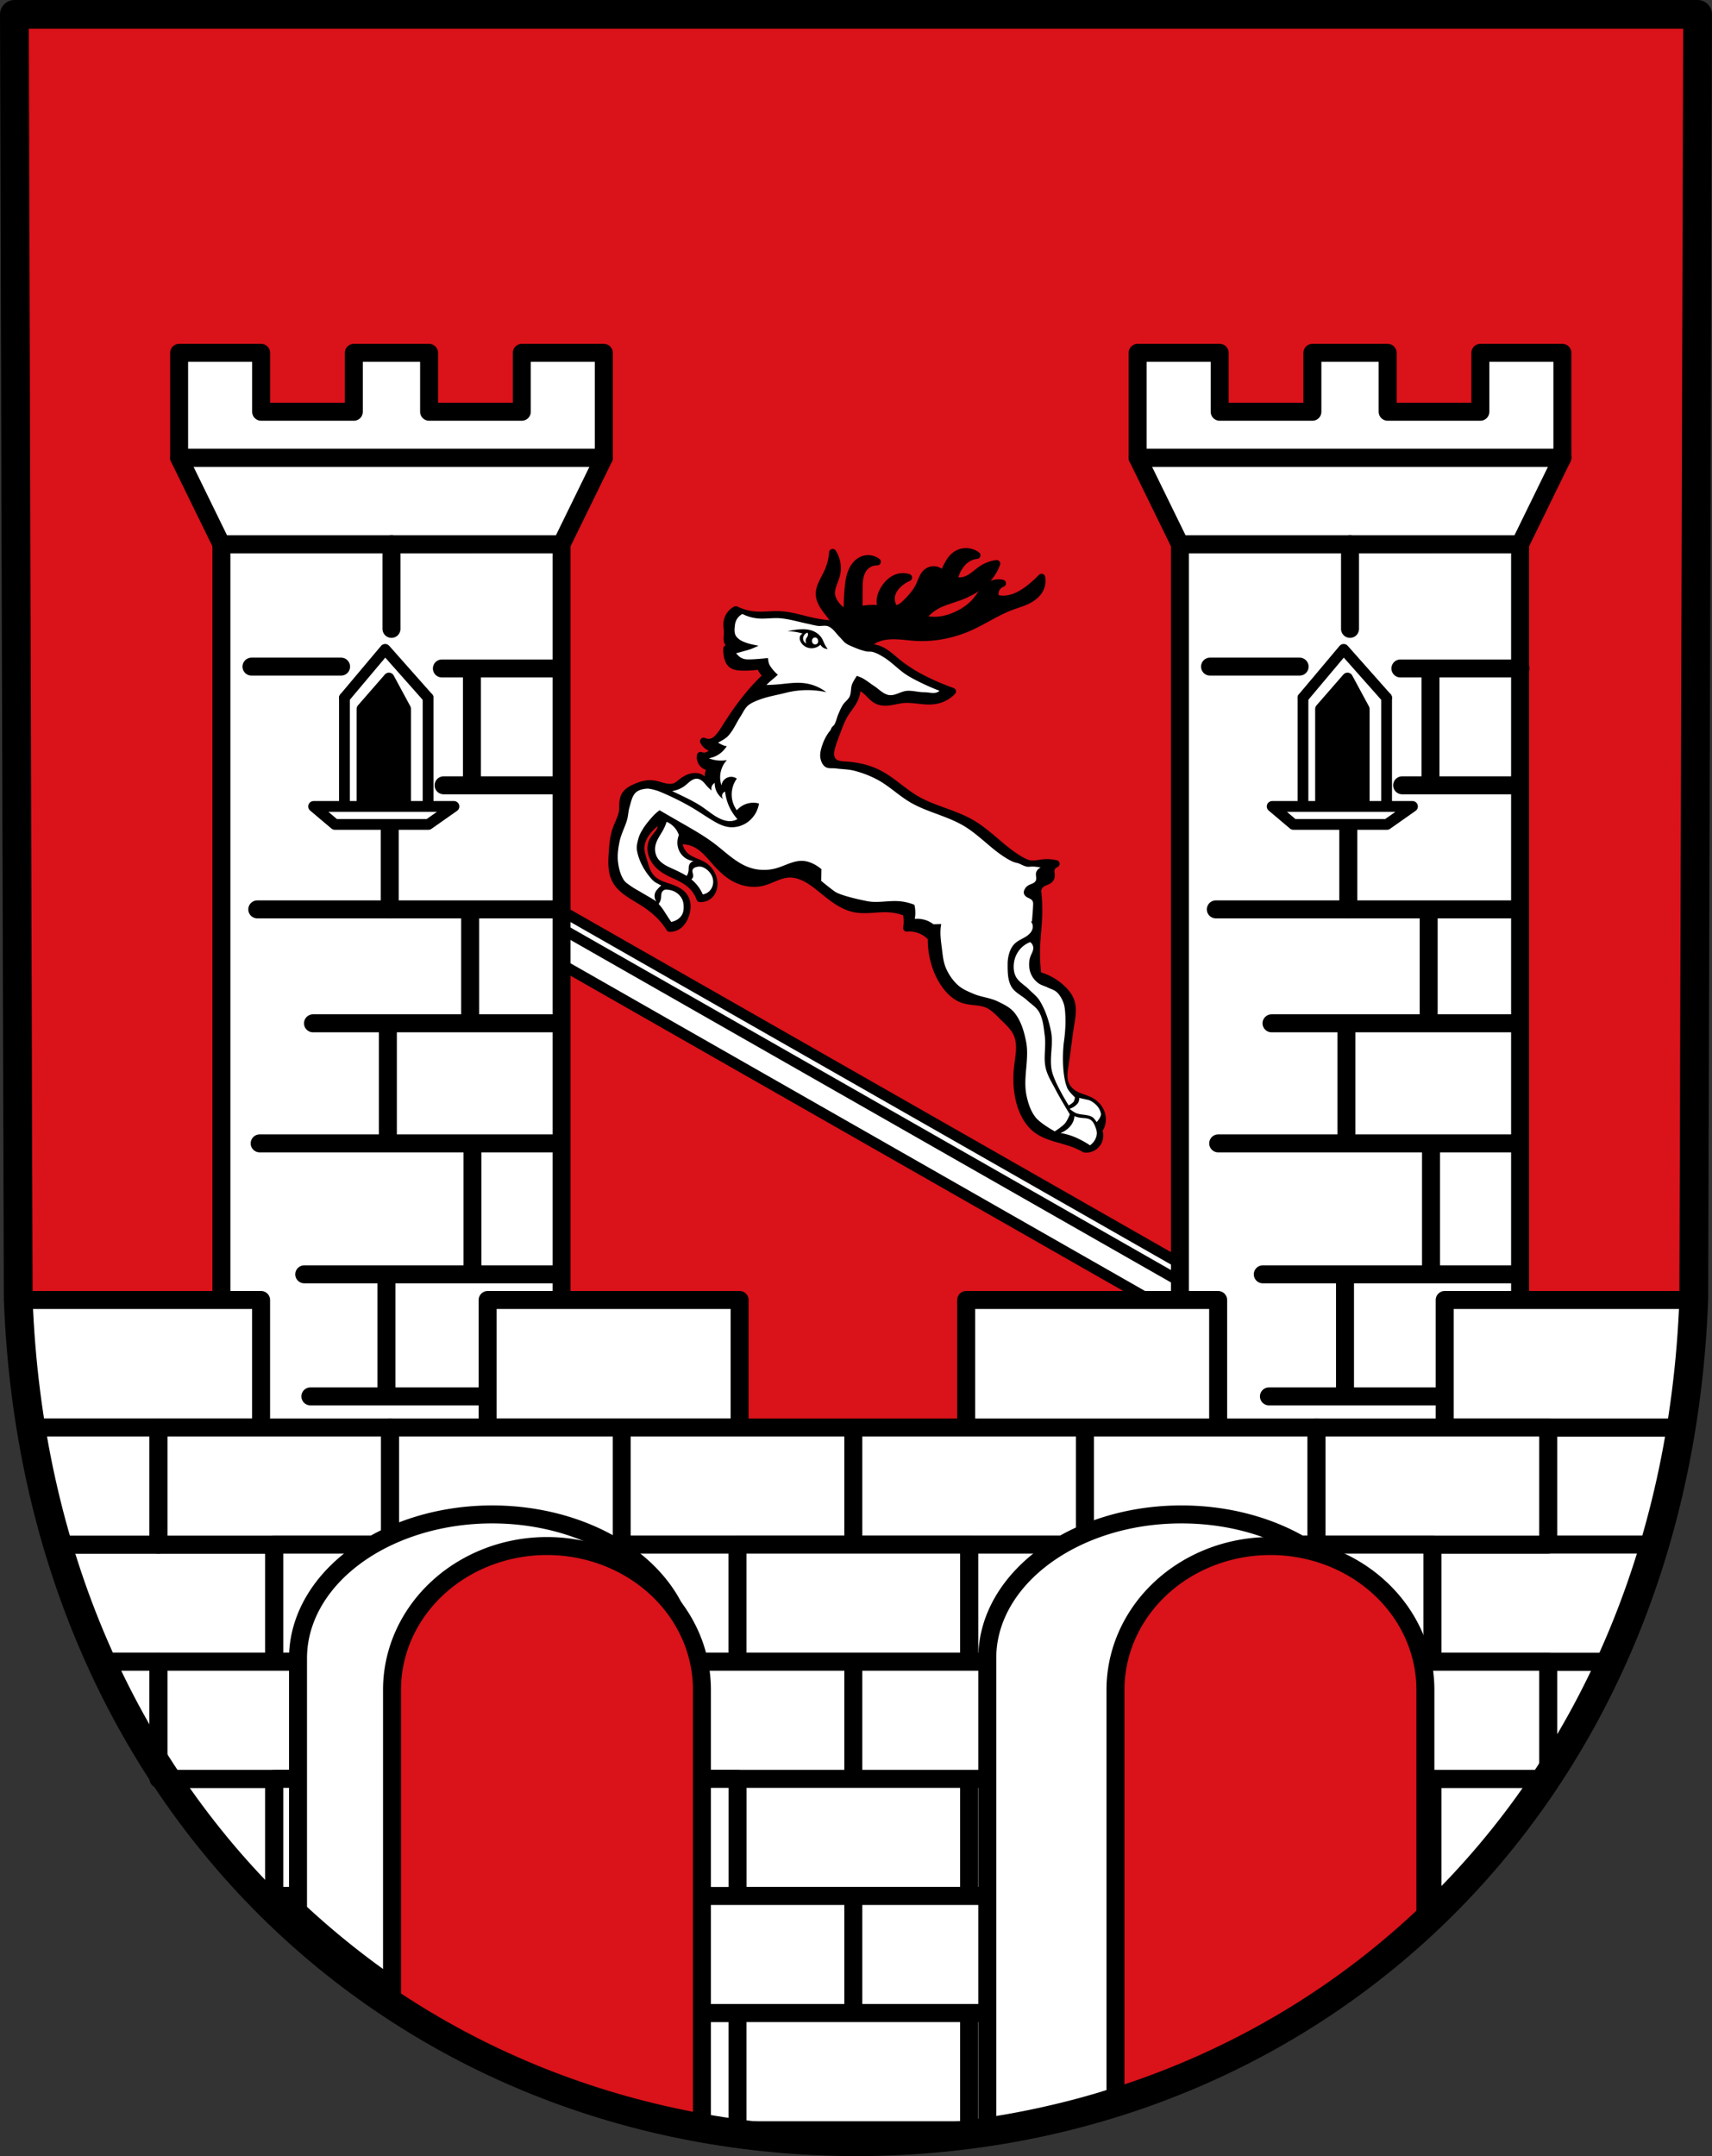 <svg xmlns="http://www.w3.org/2000/svg" xmlns:xlink="http://www.w3.org/1999/xlink" width="476.187" height="599.651"><rect width="100%" height="100%" fill="#333333" stroke="none"/><path d="m472.187 4-1.07 357.31c-5.212 141.888-108.167 234.261-233.024 234.34C113.35 595.477 10.355 503.064 5.07 361.31L4 4h234.088Z" style="fill:#da121a;fill-opacity:1;fill-rule:evenodd;stroke:none;stroke-width:8;stroke-linecap:round;stroke-linejoin:round;stroke-miterlimit:4;stroke-dasharray:none;stroke-opacity:1"/><path d="m115.054 229.826 227.516 129.76-6.208 11.379-227.516-129.761Z" style="fill:#fff;stroke:#000;stroke-width:3;stroke-linecap:round;stroke-linejoin:round;stroke-opacity:1;stroke-miterlimit:4;stroke-dasharray:none"/><path d="m116.473 235.614 227.516 129.763" style="fill:#fff;stroke:#000;stroke-width:3;stroke-linecap:round;stroke-miterlimit:4;stroke-dasharray:none;stroke-linejoin:round"/><path d="M61.582 151.36h94.612v249.247H61.582Z" style="fill:#fff;stroke:#000;stroke-width:5;stroke-linecap:round"/><path d="m61.582 151.36-11.764-24.055h118.14l-11.764 24.054z" style="fill:#fff;stroke:#000;stroke-width:5;stroke-linejoin:round"/><path d="M49.822 98.134v29.17H167.95v-29.17h-22.813v16.383H119.35V98.134H98.417v16.383H72.631V98.134H49.817Z" style="fill:#fff;stroke:#000;stroke-width:5;stroke-linecap:round;stroke-linejoin:round"/><path d="m108.182 188.57-7.494 8.596v27.116h12.137v-27.116z" style="stroke:#000;stroke-width:3;stroke-linecap:round;stroke-linejoin:round;stroke-miterlimit:4;stroke-dasharray:none"/><path d="M95.804 224.283v-30.218M119.068 224.283v-30.218" style="fill:#fff;stroke:#000;stroke-width:3;stroke-linecap:round;stroke-miterlimit:4;stroke-dasharray:none"/><path d="m95.804 194.065 11.325-13.464 11.939 13.464" style="fill:none;stroke:#000;stroke-width:3;stroke-linecap:round;stroke-linejoin:round;stroke-miterlimit:4;stroke-dasharray:none"/><path d="M108.885 151.36v23.542M131.27 185.91v32.256M94.87 185.398H69.952M154.956 185.91h-32.048M154.669 218.407H123.39M108.407 252.913v-23.635" style="fill:#fff;stroke:#000;stroke-width:5;stroke-linecap:round"/><path d="M88.766 224.283h36.608l-6.21 4.993-26.016.002z" style="fill:#fff;stroke:#000;stroke-width:1px;stroke-linecap:butt;stroke-linejoin:miter;stroke-opacity:1"/><path d="M130.77 284.598v-30.412M71.56 252.913h83.619M87.057 284.598h67.257M107.884 317.992v-32.59M72.222 317.992h83.546M131.411 354.408v-35.736M84.624 354.408h70.938M107.49 388.355v-32.83M86.333 388.355h60.215M328.195 151.36h94.612v249.247h-94.612z" style="fill:#fff;stroke:#000;stroke-width:5;stroke-linecap:round"/><path d="m328.195 151.36-11.764-24.055h118.14l-11.764 24.054z" style="fill:#fff;stroke:#000;stroke-width:5;stroke-linejoin:round"/><path d="M316.436 98.134v29.17h118.135v-29.17h-22.814v16.383h-25.786V98.134h-20.933v16.383H339.25V98.134h-22.813z" style="fill:#fff;stroke:#000;stroke-width:5;stroke-linecap:round;stroke-linejoin:round"/><path d="m374.8 188.57-7.494 8.596v27.116h12.138v-27.116z" style="stroke:#000;stroke-width:3;stroke-linecap:round;stroke-linejoin:round;stroke-miterlimit:4;stroke-dasharray:none"/><path d="M362.417 224.283v-30.218M385.68 224.283v-30.218" style="fill:#fff;stroke:#000;stroke-width:3;stroke-linecap:round;stroke-miterlimit:4;stroke-dasharray:none"/><path d="m362.417 194.065 11.325-13.464 11.938 13.464" style="fill:none;stroke:#000;stroke-width:3;stroke-linecap:round;stroke-linejoin:round;stroke-miterlimit:4;stroke-dasharray:none"/><path d="M375.503 151.36v23.542M397.883 185.91v32.256M361.482 185.398h-24.918M422.92 185.91h-33.401M421.281 218.407h-31.278M375.02 252.913v-23.635" style="fill:#fff;stroke:#000;stroke-width:5;stroke-linecap:round"/><path d="M355.083 224.283h36.287l-5.593 4.993-26.017.002z" style="fill:#fff;stroke:#000;stroke-width:1px;stroke-linecap:butt;stroke-linejoin:miter;stroke-opacity:1"/><path d="M397.382 284.598v-30.412M338.174 252.913H421.4M353.67 284.598h67.257M374.502 317.992v-32.59M338.838 317.992h82.956M398.03 354.408v-35.736M351.238 354.408h70.938M374.108 388.355v-32.83M352.95 388.355h60.215" style="fill:#fff;stroke:#000;stroke-width:5;stroke-linecap:round"/><path d="M135.633 361.55h70.088v35.466h-70.088zM5.082 361.549a288.694 288.694 0 0 0 3.531 35.467H72.62v-35.467H5.082zm425.535 35.465.002.002v32.566h29.613c3.081-10.456 5.542-21.326 7.366-32.568h-36.98zm-414.613 32.57a247.66 247.66 0 0 0 12.148 32.566h48.143v-32.566H16.004zm414.615 32.57V493.9a234.362 234.362 0 0 0 17.494-31.746H430.62zM46.244 494.738c7.833 11.778 16.628 22.662 26.277 32.567h3.77v-32.567H46.244z" style="fill:#fff;stroke:#000;stroke-width:5;stroke-linecap:round;stroke-linejoin:round"/><path d="M401.834 361.549v35.467h65.764a289.089 289.089 0 0 0 3.507-35.467h-69.271zM8.614 397.018c1.83 11.24 4.3 22.11 7.39 32.566H44.09v-32.566H8.613zm389.798 32.56v32.57h49.705a247.611 247.611 0 0 0 12.117-32.57h-61.822zM28.154 462.154a234.962 234.962 0 0 0 15.934 29.282v-29.282H28.154zm370.256 32.58.002.002v32.567h5.406c9.64-9.906 18.424-20.788 26.245-32.569H398.41zM268.734 361.55h70.088v35.466h-70.088zM172.928 397.016h64.42v32.572h-64.42zM237.348 397.016h64.426v32.572h-64.426zM301.774 397.016h64.42v32.572h-64.42z" style="fill:#fff;stroke:#000;stroke-width:5;stroke-linecap:round;stroke-linejoin:round"/><path d="M366.194 397.016h64.425v32.572h-64.425zM44.083 397.016h64.425v32.572H44.083Z" style="fill:#fff;stroke:#000;stroke-width:5;stroke-linecap:round;stroke-linejoin:round"/><path d="M108.503 397.016h64.425v32.572h-64.425zM76.29 429.588h64.425v32.571H76.29ZM333.987 429.588h64.425v32.571h-64.425z" style="fill:#fff;stroke:#000;stroke-width:5;stroke-linecap:round;stroke-linejoin:round"/><path id="a" d="M205.135 429.588h64.42v32.571h-64.42z" style="fill:#fff;stroke:#000;stroke-width:5;stroke-linecap:round;stroke-linejoin:round"/><path d="M269.56 429.588h64.427v32.571H269.56zM140.715 429.588h64.426v32.571h-64.426z" style="fill:#fff;stroke:#000;stroke-width:5;stroke-linecap:round;stroke-linejoin:round"/><use xlink:href="#a" width="100%" height="100%" style="stroke-width:1.757"/><path d="M44.083 462.16h64.425v32.57H44.083Z" style="fill:#fff;stroke:#000;stroke-width:5;stroke-linecap:round;stroke-linejoin:round"/><path d="M108.503 462.16h64.425v32.57h-64.425zM366.194 462.16h64.425v32.57h-64.425zM301.774 462.16h64.42v32.57h-64.42zM172.928 462.16h64.42v32.57h-64.42zM237.348 462.16h64.426v32.57h-64.426zM269.56 494.73h64.427v32.572H269.56zM333.987 494.73h64.425v32.572h-64.425zM205.135 494.73h64.42v32.572h-64.42zM76.29 494.73h64.425v32.572H76.29Z" style="fill:#fff;stroke:#000;stroke-width:5;stroke-linecap:round;stroke-linejoin:round"/><path d="M140.715 494.73h64.426v32.572h-64.426zM72.527 527.31a222.426 222.426 0 0 0 35.973 29.872V527.31H72.527zM108.502 527.303v29.879c1.368.911 2.745 1.81 4.133 2.691h60.293v-32.57h-64.426zM366.205 527.307V558.29a222.039 222.039 0 0 0 37.61-30.984h-37.61zM301.774 527.302h64.42v32.572h-64.42zM172.928 527.302h64.42v32.572h-64.42zM237.348 527.302h64.426v32.572h-64.426zM112.639 559.875a224.58 224.58 0 0 0 28.068 15.143v-15.143h-28.068z" style="fill:#fff;stroke:#000;stroke-width:5;stroke-linecap:round;stroke-linejoin:round"/><path d="m140.705 559.873-.004.004h.004v-.004zm0 .004v15.14c18.214 8.216 37.673 14.098 58.006 17.426h6.42v-32.566h-64.426zM333.98 559.873v15.898a224.357 224.357 0 0 0 29.76-15.896h-29.758l-.002-.002zM205.135 559.874h64.42v32.572h-64.42zM269.564 559.871l.002.002v32.566h8.153c16.378-2.683 32.184-7.027 47.23-12.908l2.56-1.017c2.174-.88 4.33-1.798 6.47-2.743v-15.9h-64.415z" style="fill:#fff;stroke:#000;stroke-width:5;stroke-linecap:round;stroke-linejoin:round"/><path d="M87.232 224.283h39.03M87.232 224.283l5.915 4.993M126.261 224.283l-7.097 4.993M93.148 229.278h26.015M353.844 224.283h39.03M392.874 224.283l-7.097 4.993M359.76 229.278h26.016M353.844 224.283l5.916 4.993" style="fill:#fff;stroke:#000;stroke-width:3;stroke-linecap:round;stroke-miterlimit:4;stroke-dasharray:none"/><path d="M136.901 421.182a54.007 39.993 0 0 0-54.009 39.994v70.238c29.825 27.788 66.871 47.394 108.016 57.158V461.176a54.007 39.993 0 0 0-54.007-39.994zM328.613 421.182c-29.828-.001-54.009 17.905-54.008 39.994v131.242c40.836-7.048 77.96-25.427 108.017-53.15v-78.092c0-22.088-24.18-39.994-54.009-39.994z" style="opacity:1;fill:#fff;fill-opacity:1;fill-rule:evenodd;stroke:#000;stroke-width:5;stroke-linecap:round;stroke-linejoin:round;stroke-miterlimit:4;stroke-dasharray:none;stroke-opacity:1;paint-order:fill markers stroke"/><path d="M152.139 429.973a43.099 39.993 0 0 0-43.1 39.994v87.572c25.659 16.996 54.857 28.692 86.2 34.299V469.967a43.099 39.993 0 0 0-43.1-39.994zm201.228 0a43.099 39.993 0 0 0-43.1 39.994v114.742c32.389-10.188 61.714-27.26 86.2-50.2v-64.542a43.099 39.993 0 0 0-43.1-39.994z" style="opacity:1;fill:#da121a;fill-opacity:1;fill-rule:evenodd;stroke:#000;stroke-width:5;stroke-linecap:round;stroke-linejoin:round;stroke-miterlimit:4;stroke-dasharray:none;stroke-opacity:1;paint-order:fill markers stroke"/><path d="m472.187 4-1.07 357.31c-5.212 141.888-108.167 234.261-233.024 234.34C113.35 595.477 10.355 503.064 5.07 361.31L4 4h234.088Z" style="fill:none;fill-rule:evenodd;stroke:#000;stroke-width:8;stroke-linecap:round;stroke-linejoin:round;stroke-miterlimit:4;stroke-dasharray:none;stroke-opacity:1"/><path d="M-358.613 192.826a40.937 40.937 0 0 1-3.916 3.571c-2.542 2.033-5.473 3.81-8.718 4.052a10.167 10.167 0 0 1-3.302-.298 3.9 3.9 0 0 1-.134-2.861c.38-1.097 1.283-2 2.38-2.38a6.16 6.16 0 0 0-4.431.7c-1.032.61-1.862 1.51-2.592 2.461-.73.95-1.378 1.965-2.142 2.89-1.55 1.877-3.552 3.35-5.704 4.49-2.477 1.314-5.202 2.214-8 2.379a16.134 16.134 0 0 1-5.19-.54 14.284 14.284 0 0 1 4.216-4.11c2.76-1.745 6.014-2.485 9.07-3.631 4.347-1.63 8.477-4.234 11.046-8.1a16.272 16.272 0 0 0 1.724-3.405c-1.721.215-3.394.81-4.865 1.73-1.059.663-2.006 1.487-3.002 2.241-.995.755-2.062 1.451-3.26 1.806a6.454 6.454 0 0 1-3.793-.046 12.982 12.982 0 0 1 1.73-4.433c.706-1.134 1.6-2.167 2.703-2.92a7.723 7.723 0 0 1 3.568-1.297 6.322 6.322 0 0 0-3.72-1.26 6.322 6.322 0 0 0-3.74 1.199c-1.049.763-1.837 1.833-2.476 2.962-.64 1.128-1.146 2.326-1.741 3.478a30.44 30.44 0 0 1-2.27 3.676 38.874 38.874 0 0 1-4.217 4.974 17.27 17.27 0 0 1 1.622-5.19c.441-.889.963-1.744 1.621-2.487a8.421 8.421 0 0 1 1.947-1.622 3.778 3.778 0 0 0-2.17-.66 3.78 3.78 0 0 0-2.152.71c-.73.528-1.248 1.303-1.645 2.113-.396.81-.686 1.667-1.061 2.486-1.055 2.307-2.75 4.26-4.541 6.055-.77.77-1.586 1.536-2.595 1.946a4.415 4.415 0 0 1-1.622.325 5.898 5.898 0 0 1-.911-5.272c.398-1.251 1.213-2.336 2.162-3.244a12.4 12.4 0 0 1 3.615-2.404 6.296 6.296 0 0 0-3.46-.109c-1.057.27-2.033.814-2.866 1.517-.833.703-1.528 1.56-2.108 2.484-.86 1.37-1.486 2.946-1.437 4.564a5.89 5.89 0 0 0 .68 2.572 22.095 22.095 0 0 0-8.108.324c-.019-2.415-.019-4.83 0-7.244.01-1.36.028-2.73.288-4.065.261-1.335.782-2.648 1.69-3.661a5.794 5.794 0 0 1 4.4-1.896 5.271 5.271 0 0 0-2.413-1.015 5.27 5.27 0 0 0-2.604.278c-.883.332-1.667.9-2.305 1.595-.638.695-1.134 1.513-1.514 2.376-.88 2-1.146 4.21-1.326 6.388a95.65 95.65 0 0 0-.325 8.541 11.082 11.082 0 0 1-3.91-3.156c-.85-1.091-1.504-2.383-1.604-3.763-.082-1.142.215-2.277.597-3.356.382-1.079.851-2.13 1.133-3.24.675-2.658.193-5.59-1.297-7.892a19.84 19.84 0 0 1-1.57 6.452c-.434 1.009-.952 1.979-1.458 2.954-.843 1.628-1.673 3.358-1.621 5.19.038 1.361.567 2.67 1.272 3.835.704 1.165 1.583 2.214 2.404 3.3a39.602 39.602 0 0 1 2.27 3.352 49.15 49.15 0 0 1-8.433-1.08c-3.645-.794-7.228-2.006-10.952-2.221-3.086-.18-6.188.334-9.266.058a18.207 18.207 0 0 1-6.487-1.838c-1.63.836-2.8 2.508-3.028 4.325-.17 1.361.158 2.737.108 4.108-.03.832-.197 1.678 0 2.487a2.853 2.853 0 0 0 1.299 1.753c.642.382 1.44.493 2.161.301a2.09 2.09 0 0 1-.838.85c-.433.237-.941.313-1.432.27a3.196 3.196 0 0 1-1.406-.471c-.024.87.049 1.741.216 2.595.103.524.243 1.043.466 1.529.223.485.532.936.94 1.282.466.395 1.046.638 1.64.776.596.139 1.21.176 1.82.197a33.479 33.479 0 0 0 6.595-.433 5.653 5.653 0 0 0 2.379 3.352 75.137 75.137 0 0 0-4.541 4.65c-3.597 4.015-6.753 8.41-9.623 12.973-.923 1.468-1.827 2.966-3.027 4.217-.447.465-.939.897-1.514 1.19a3.887 3.887 0 0 1-3.46 0c.344.694.871 1.297 1.514 1.73.79.53 1.752.8 2.703.756-.282.33-.57.654-.865.973-.453.49-.93.973-1.514 1.297-.88.49-1.976.57-2.919.217a3.365 3.365 0 0 0 .377 2.294 3.365 3.365 0 0 0 1.786 1.49 3.353 3.353 0 0 0 1.838.108 5.294 5.294 0 0 0-1.298 3.784 5.277 5.277 0 0 0 1.298 3.135 4.625 4.625 0 0 1-1.838-.973c-.704-.61-1.222-1.432-2.009-1.93-.706-.447-1.575-.588-2.409-.528-1.669.12-3.195.995-4.503 2.037-.587.467-1.151.978-1.827 1.302-.637.307-1.35.435-2.058.44-.707.003-1.41-.113-2.098-.275-1.377-.326-2.717-.839-4.125-.972-2.082-.197-4.156.453-6.06 1.318-.71.323-1.411.68-2.04 1.142-.628.464-1.185 1.04-1.548 1.731-.44.84-.575 1.805-.623 2.752-.049.947-.018 1.9-.16 2.838-.301 2.011-1.366 3.814-2.07 5.722-1.033 2.794-1.29 5.807-1.48 8.78-.106 1.64-.194 3.288-.043 4.924.152 1.636.554 3.27 1.372 4.695.925 1.612 2.34 2.887 3.845 3.977 1.957 1.415 4.094 2.56 6.114 3.884 2.573 1.688 4.967 3.682 6.91 6.069.669.823 1.283 1.69 1.837 2.595a4.65 4.65 0 0 0 1.946-.324c.883-.353 1.644-.975 2.235-1.72.59-.745 1.017-1.61 1.333-2.506.375-1.061.601-2.184.561-3.309-.04-1.124-.356-2.251-.993-3.178-.52-.755-1.235-1.36-2.017-1.838-1.323-.812-2.825-1.274-4.296-1.772-1.47-.498-2.954-1.053-4.175-2.013-1.081-.85-1.915-1.992-2.486-3.243-.521-1.142-.828-2.366-1.19-3.568-.427-1.42-.939-2.842-.973-4.325-.048-2.114.893-4.147 2.163-5.838a16.303 16.303 0 0 1 1.838-2.054c.766-.725 1.6-1.377 2.486-1.947a2.98 2.98 0 0 1 .65 1.947 3.672 3.672 0 0 1-.37 1.43 7.06 7.06 0 0 1-.791 1.257c-.601.79-1.296 1.517-1.76 2.394-.832 1.576-.821 3.513-.215 5.19.762 2.11 2.395 3.826 4.284 5.038 1.644 1.056 3.482 1.765 5.23 2.638 1.61.804 3.163 1.762 4.433 3.036a11.498 11.498 0 0 1 2.703 4.316 4.437 4.437 0 0 0 3.568-1.405c.971-1.062 1.364-2.563 1.297-4-.106-2.304-1.356-4.515-3.243-5.839-1.825-1.28-4.13-1.737-5.947-3.027a7.359 7.359 0 0 1-3.135-5.838c1.985-.241 4.038.1 5.838.972 3.006 1.456 5.117 4.221 7.352 6.704 1.84 2.043 3.862 3.972 6.271 5.297 2.908 1.601 6.386 2.252 9.623 1.514 1.572-.358 3.053-1.027 4.546-1.636 1.494-.608 3.035-1.166 4.644-1.283 1.774-.13 3.56.288 5.19 1 1.63.713 3.12 1.713 4.54 2.784 2.134 1.61 4.134 3.392 6.315 4.937 2.18 1.544 4.58 2.86 7.2 3.388 3.86.777 7.853-.21 11.785 0a19.38 19.38 0 0 1 6.27 1.406 13.09 13.09 0 0 1 .144 5.344 10.34 10.34 0 0 1 4.193.494 10.36 10.36 0 0 1 4.421 2.92 29.32 29.32 0 0 0 1.298 9.297c.905 2.929 2.284 5.73 4.216 8.11 1.445 1.779 3.245 3.344 5.406 4.108 1.391.491 2.876.634 4.342.796 1.466.163 2.951.355 4.308.934 2.136.912 3.754 2.691 5.406 4.324 1.87 1.85 3.92 3.646 4.973 6.055.768 1.757.942 3.722.855 5.637-.087 1.916-.424 3.81-.639 5.716-.547 4.864-.272 9.888 1.406 14.487 1.027 2.816 2.62 5.496 4.973 7.352 1.739 1.372 3.82 2.242 5.928 2.92 2.109.677 4.272 1.178 6.364 1.906a30.966 30.966 0 0 1 4.806 2.147c1.013.1 2.056-.14 2.924-.672a4.752 4.752 0 0 0 1.926-2.3 4.768 4.768 0 0 0-.046-3.552 6.365 6.365 0 0 0 1.125-2.468c.336-1.56.06-3.232-.708-4.63-.783-1.428-2.054-2.56-3.506-3.297-1.558-.793-3.31-1.149-4.865-1.947-1.697-.87-3.149-2.31-3.784-4.108-.365-1.03-.454-2.142-.405-3.234.05-1.092.235-2.173.405-3.253.73-4.637 1.195-9.314 1.946-13.947.227-1.405.481-2.81.551-4.23.07-1.422-.05-2.872-.551-4.204-.543-1.442-1.51-2.69-2.595-3.784a19.36 19.36 0 0 0-8.866-5.081 61.162 61.162 0 0 1-.432-10.38c.155-3.571.623-7.125.733-10.698a53.424 53.424 0 0 0-.409-8.439 3.736 3.736 0 0 1 1.838-2.703c.5-.282 1.06-.442 1.578-.69.26-.125.51-.272.726-.46.217-.19.4-.421.507-.688.15-.37.146-.785.105-1.183-.04-.399-.117-.795-.105-1.195.017-.548.204-1.09.53-1.531.326-.441.789-.78 1.308-.956a13.079 13.079 0 0 0-4.433-.324c-1.625.16-3.26.624-4.865.324-.879-.164-1.699-.551-2.487-.973-6.505-3.484-11.353-9.48-17.731-13.19-6.12-3.561-13.355-4.85-19.461-8.434-4.705-2.76-8.606-6.81-13.515-9.19-3.427-1.661-7.229-2.443-11.028-2.703-.795-.054-1.597-.087-2.371-.272-.775-.185-1.533-.537-2.062-1.133-.54-.608-.8-1.428-.846-2.24-.047-.811.105-1.621.305-2.41.413-1.624 1.034-3.187 1.622-4.757.928-2.476 1.79-5.004 3.197-7.243 1.031-1.643 2.346-3.115 3.182-4.866.735-1.54 1.073-3.269.973-4.973a13.106 13.106 0 0 1 3.46 2.27c1.157 1.056 2.158 2.344 3.568 3.028 1.37.664 2.968.672 4.476.458 1.507-.213 2.983-.633 4.498-.783 1.921-.19 3.856.06 5.776.269 1.92.208 3.873.373 5.772.018a10.752 10.752 0 0 0 5.748-3.116 82.188 82.188 0 0 1-8.106-3.334c-3.985-1.893-7.834-4.12-11.245-6.92-2.075-1.703-4.058-3.659-6.595-4.54a8.957 8.957 0 0 0-4.649-.324 10.224 10.224 0 0 1 3.784-3.136c2.125-1.021 4.543-1.274 6.9-1.212 2.356.062 4.694.423 7.047.563 6.57.392 13.205-.964 19.202-3.676 4.787-2.165 9.18-5.176 14.099-7.027 1.942-.731 3.96-1.28 5.82-2.201 1.86-.923 3.594-2.288 4.451-4.178a6.425 6.425 0 0 0 .448-3.868z" style="fill:#000;stroke:#000;stroke-width:2.514;stroke-linecap:round;stroke-linejoin:round;stroke-miterlimit:4;stroke-dasharray:none;stroke-opacity:1" transform="matrix(.796 0 0 .796 575.166 7.077)"/><path d="M206.498 170.752a3.91 3.91 0 0 0-2.059 2.941c-.116.927-.252 1.922.074 2.795.195.52.624.942 1.059 1.286.613.484 1.369.765 2.103 1.029 1.069.383 3.313.787 3.313.787s-1.41.659-2.14.923c-.779.28-1.586.474-2.382.7-.571.162-1.718.47-1.718.47s.645.756 1.047 1.038c.336.236.72.415 1.115.527.4.113.823.127 1.238.135 1.825.036 5.463-.377 5.463-.377s.096 1.21.352 1.746c.54 1.132 1.966 2.607 2.404 2.895-1.075 1.009-1.823 1.526-2.68 2.35-.173.165-.34.34-.512.507a51.291 51.291 0 0 0 3.563-.195c2.277-.214 4.565-.581 6.838-.326a12.683 12.683 0 0 1 6.267 2.523 24.506 24.506 0 0 0-11.234.162c-3.039.766-5.369 1.097-7.896 2.117-.969.39-1.972.811-2.743 1.516-.875.8-1.34 1.958-1.994 2.947-1.23 1.858-2.053 4.04-3.633 5.611-.735.732-2.62 1.678-2.62 1.678s1.301.795 2.034.926c2.008.358 4.074-.234 6.102-.45 2.587-.274 7.73-1.075 7.73-1.075l15.467-2.93c.287-1.052.77-.994 1.059-1.549.488-.94.693-2.004 1.115-2.975.37-.85.736-1.711 1.238-2.492.53-.824 1.438-1.396 1.854-2.283.486-1.038.266-2.298.664-3.373.316-.852 1.342-2.373 1.342-2.373s1.102.399 1.615.676c1.106.596 2.07 1.425 3.127 2.103 1.38.884 2.58 2.302 4.197 2.56 1.686.27 3.284-1.043 4.987-1.171 1.607-.121 3.208.401 4.82.389 1.418-.012 3.19.672 4.236-.41-1.867-.682-6.064-2.514-8.851-4.221-2.39-1.464-4.285-3.647-6.672-5.114-.952-.584-1.944-1.153-3.02-1.45-.604-.168-1.258-.043-1.87-.175-1.287-.276-2.523-.765-3.733-1.279-.681-.289-1.382-.57-1.977-1.01-.6-.443-1.026-1.082-1.556-1.605-1.055-1.04-1.87-2.467-3.233-3.047-.892-.38-1.944-.019-2.906-.143-.956-.122-1.886-.399-2.83-.593-2.482-.512-4.928-1.265-7.45-1.51-2.09-.203-4.206.207-6.302.04a11.814 11.814 0 0 1-4.412-1.25z" style="fill:#fff;stroke:none;stroke-width:.6;stroke-linecap:round;stroke-linejoin:round;stroke-miterlimit:4;stroke-dasharray:none;stroke-opacity:1"/><g style="stroke-width:1.172"><path d="M-191.942 229.538a76.309 76.309 0 0 1 5.029-3.558c3.918-2.542 8.254-4.775 12.92-4.952 3.091-.117 6.248.723 8.742 2.553 1.488 1.092 2.71 2.5 4.1 3.714a19.827 19.827 0 0 0 3.56 2.475 6.262 6.262 0 0 1-3.25.542 6.269 6.269 0 0 1-3.327-1.393 10.446 10.446 0 0 1-2.398 3.637c-1.411 1.387-3.235 2.362-5.183 2.707-2.742.486-5.706-.339-7.737-2.243-.569-.534-1.067-1.149-1.418-1.845s-.55-1.477-.516-2.256a4.003 4.003 0 0 1 1.083-2.553 41.362 41.362 0 0 0-11.605 3.172z" style="fill:#000;stroke:none;stroke-width:1.155;stroke-linecap:butt;stroke-linejoin:miter;stroke-miterlimit:4;stroke-dasharray:none;stroke-opacity:1" transform="matrix(.326 .142 -.136 .309 312.856 131.876)"/><path d="M226.934 179.154a2.144 2.144 0 0 0-1.256 1.103 1.86 1.86 0 0 0-.176.951c.028.312.143.62.33.881.188.262.447.477.742.616a1.676 1.676 0 0 1-.124-1.487c.09-.218.227-.413.353-.613.127-.2.244-.411.287-.644a1.148 1.148 0 0 0-.156-.807zm2.763 1.627a.923.923 0 0 0-.615.005.999.999 0 0 0-.47.357c-.116.16-.185.35-.21.547-.036.288.025.595.194.844.085.124.197.233.326.313.13.08.278.133.43.148a.953.953 0 0 0 .846-.37c.112-.147.179-.326.201-.51a1.439 1.439 0 0 0-.047-.555 1.388 1.388 0 0 0-.167-.385.992.992 0 0 0-.298-.304.896.896 0 0 0-.19-.09z" style="fill:#fff;stroke:none;stroke-width:.469;stroke-linecap:butt;stroke-linejoin:miter;stroke-miterlimit:4;stroke-dasharray:none;stroke-opacity:1" transform="matrix(.854 0 0 .854 30.796 22.951)"/></g><path d="m227.45 199.326-24.89 7.416a7.339 7.339 0 0 1-2.388 2.89 7.326 7.326 0 0 1-3.016 1.259c.923.36 1.902.573 2.89.629a9.398 9.398 0 0 0 2.138-.127 7.028 7.028 0 0 0-1.256 1.886 7.09 7.09 0 0 0-.252 5.155 2.743 2.743 0 0 1 .61-1.41c.331-.399.78-.699 1.275-.854a2.765 2.765 0 0 1 2.388.377 7.545 7.545 0 0 0-1.383 5.28 7.502 7.502 0 0 0 1.383 3.519 6.073 6.073 0 0 1 2.262-1.633 6.11 6.11 0 0 1 3.898-.252 7.94 7.94 0 0 1-2.64 4.775c-1.606 1.385-3.813 2.078-5.908 1.76-1.534-.232-2.94-.968-4.274-1.76-2.04-1.21-3.982-2.578-6.033-3.77-2.512-1.459-5.128-2.742-7.793-3.896-.779-.337-1.566-.674-2.389-.88-.783-.197-1.596-.423-2.398-.333-1.006.112-2.11.37-2.843 1.07-1.054 1.008-1.299 2.627-1.726 4.022-.338 1.105-.352 2.288-.65 3.405-.554 2.082-1.666 4.002-2.107 6.112-.388 1.856-.672 3.787-.456 5.671.204 1.783.645 3.632 1.633 5.13.447.676 1.184 1.112 1.84 1.589 1.018.742 2.152 1.31 3.23 1.965 1.326.806 2.844 1.584 3.98 2.417a2.632 2.632 0 0 1-.503-1.51 2.622 2.622 0 0 1 .328-1.296c.22-.395 1.165-1.424 1.551-1.657-1.445-.732-1.962-.965-2.675-1.759-2-2.225-3.58-5.037-4.106-7.983-.198-1.109.12-2.266.41-3.354.18-.667.472-1.305.81-1.908.668-1.193 1.493-2.302 2.386-3.338.811-.94 1.41-1.65 2.68-2.587 2.176 1.26 4.353 2.518 6.534 3.771 3.057 1.756 6.13 3.51 8.926 5.656 3.106 2.384 5.963 5.3 9.678 6.538 2.382.792 5.006.822 7.418.125 1.22-.353 2.378-.883 3.572-1.313 1.194-.43 2.45-.765 3.717-.7 1.242.066 2.44.515 3.52 1.134.586.335 1.13.737 1.65 1.17l-.059 3.275c1.254.992 2.478 2.023 3.783 2.947 1.594 1.129 7.039 2.283 8.953 2.668 2.822.568 5.738-.154 8.612 0 1.57.084 3.126.433 4.582 1.028a9.583 9.583 0 0 1 .105 3.906 7.56 7.56 0 0 1 3.065.361c.77.258 1.488.655 2.136 1.145l2.157-.061c-.435 2.09-.153 4.288.13 6.42.262 1.965.388 4.001 1.17 5.818.771 1.79 1.92 3.476 3.372 4.778 1.22 1.094 2.795 1.737 4.302 2.382 2.138.916 4.56 1.081 6.66 2.083 1.696.81 3.506 1.668 4.694 3.125 1.836 2.252 2.707 5.23 3.27 8.082.955 4.838-.878 9.956.08 14.793.434 2.199 1.15 4.461 2.526 6.23 1.364 1.753 5.37 3.948 5.37 3.948s2.114-1.346 2.902-2.294c.588-.707 1.287-2.442 1.287-2.442s-2.727-4.482-3.93-6.812c-1.021-1.98-2.279-3.906-2.784-6.076-.675-2.895.136-5.967-.252-8.914-.299-2.265-.459-4.68-1.586-6.668-.77-1.358-2.209-2.208-3.356-3.267-1.426-1.317-3.443-2.136-4.383-3.834-1.03-1.863-1.01-4.178-1.01-6.307 0-1.04.18-2.086.495-3.08.314-.994.835-1.94 1.61-2.639.927-.837 2.146-1.266 3.18-1.967.518-.35.996-.776 1.321-1.31.325-.534.485-1.185.352-1.795a2.285 2.285 0 0 0-.493-.963l.3-.008c.134-1.617.283-3.232.333-4.853.064-2.06-2.366-1.211-2.629-3.254a2.73 2.73 0 0 1 1.344-1.975c.366-.206.774-.322 1.152-.504.19-.09.373-.2.532-.338.158-.138.292-.307.37-.502.11-.27.109-.572.079-.863-.03-.29-.087-.583-.078-.875.012-.4.148-.795.387-1.117.238-.322.575-.57.955-.7a9.552 9.552 0 0 0-3.239-.236c-1.187.117-2.383-.902-3.556-1.12-.642-.12-1.241-.403-1.817-.712-4.754-2.546-8.296-6.927-12.957-9.638-4.472-2.602-9.696-3.672-14.222-6.163-3.489-1.919-6.344-4.88-9.877-6.714-2.001-1.04-4.14-1.85-6.328-2.39-1.621-.4-3.317-.389-4.971-.612-.99-.134-2.14.128-2.962-.437-.753-.517-1.174-1.489-1.345-2.386-.229-1.204.116-2.48.504-3.644.511-1.533 1.285-3.008 2.35-4.238zm-42.241 48.08a1.337 1.337 0 0 0-1.06.67c-.141.248-.198.533-.225.817-.027.283-.026.568-.06.851a3.454 3.454 0 0 1-.67 1.656c.38.41.733.843 1.058 1.297.292.408.56.832.83 1.254.526.82 1.062 1.634 1.61 2.442a4.695 4.695 0 0 0 1.568-.573c.686-.401 1.275-.993 1.586-1.724.216-.51.293-1.069.31-1.621.023-.714-.052-1.439-.306-2.106-.334-.875-.973-1.622-1.758-2.133a4.963 4.963 0 0 0-2.451-.79 1.336 1.336 0 0 0-.432-.04zm101.318 14.606a7.148 7.148 0 0 0-3.132 2.38 7.337 7.337 0 0 0-1.375 3.456c-.152 1.231-.056 2.579.498 3.69.767 1.537 2.463 2.398 3.668 3.624 1.005 1.023 2.214 1.895 2.972 3.113 1.645 2.644 2.633 5.713 3.211 8.772.68 3.598-.618 7.425.252 10.982.83 3.393 4.622 9.406 4.622 9.406s1.07-.577 1.402-1.06c.234-.34.343-1.19.343-1.19s-1.751-1.603-2.173-2.67c-1.572-3.98-1.193-10.638-.887-12.806.356-2.526.528-5.098.375-7.645-.068-1.124-.16-2.281-.569-3.332-.404-1.039-.985-2.062-1.812-2.81-.706-.639-1.687-.884-2.543-1.3-.858-.419-1.832-.635-2.596-1.206a6.373 6.373 0 0 1-1.742-1.98 6.37 6.37 0 0 1-.764-2.532c-.085-1.006 0-2.06.375-3.008.148-.37.335-.726.487-1.095.152-.37.269-.76.265-1.16a2.02 2.02 0 0 0-.877-1.63zM298.844 310.422a4.533 4.533 0 0 1-.343 1.486c-.303.723-.79 1.358-1.37 1.884a6.643 6.643 0 0 1-2.172 1.314c1.17.19 2.32.496 3.429.914.742.28 1.463.61 2.17.972a26.44 26.44 0 0 1 2.629 1.543c.47-.344.877-.772 1.199-1.257.458-.69.742-1.516.685-2.343-.04-.574-.238-1.124-.456-1.657a6.499 6.499 0 0 0-.494-1.01 2.71 2.71 0 0 0-.763-.818c-.385-.258-.844-.38-1.303-.445-.458-.064-.923-.072-1.383-.126a7.295 7.295 0 0 1-1.828-.457zM300.214 305.313c-.026.453-.084.927-.305 1.321-.278.495-.754.865-1.219 1.191-.358.252-1.183.571-1.183.571s1.073.863 1.695 1.138c1.449.64 3.26.314 4.614 1.138.532.324 1.231 1.407 1.231 1.407s.56-.665.768-1.043c.179-.326.377-.67.403-1.04.027-.394-.118-.788-.269-1.152a4.4 4.4 0 0 0-.781-1.255 6.52 6.52 0 0 0-1.874-1.459c-.45-.227-.967-.28-1.454-.41-.54-.144-1.104-.202-1.626-.407z" style="fill:#fff;stroke:none;stroke-width:.6;stroke-linecap:round;stroke-linejoin:round;stroke-miterlimit:4;stroke-dasharray:none;stroke-opacity:1"/><path d="M183.303 251.366a12.525 12.525 0 0 1 3.366 5.069 3.966 3.966 0 0 0 2.493-1.205c.781-.823 1.178-1.983 1.121-3.116-.073-1.473-.888-2.855-2.035-3.781-.522-.42-1.126-.762-1.787-.873a3.564 3.564 0 0 0-1.288.042c-.25.05-.5.123-.721.248a1.24 1.24 0 0 0-.525.541 1.258 1.258 0 0 0-.107.501c-.004.172.018.343.047.513.057.339.142.68.101 1.022-.05.423-.302.816-.664 1.039z" style="fill:#fff;stroke:none;stroke-width:.695;stroke-linecap:butt;stroke-linejoin:miter;stroke-miterlimit:4;stroke-dasharray:none;stroke-opacity:1" transform="matrix(.86 -.056 .056 .863 20.58 37.905)"/><path d="M185.422 228.557c.693.296 1.33.72 1.87 1.246a6.157 6.157 0 0 1 1.537 2.451 5.513 5.513 0 0 0-.415 1.995c-.014.708.111 1.419.374 2.077a5.104 5.104 0 0 0 1.745 2.243 4.991 4.991 0 0 0 2.45.914 1.739 1.739 0 0 0-1.33 1.205c-.13.441-.08.913-.123 1.371a3.39 3.39 0 0 1-.54 1.538 37.414 37.414 0 0 0-3.283-1.704c-.92-.421-1.862-.807-2.729-1.33-.867-.524-1.667-1.2-2.173-2.077-.573-.992-.732-2.202-.499-3.323.332-1.597 1.387-2.928 2.16-4.363.387-.716.708-1.468.956-2.243zM186.934 220.009c1.15.534 2.295 1.08 3.433 1.638 1.685.825 3.361 1.68 4.915 2.73 1.798 1.216 3.448 2.703 5.462 3.512.84.337 1.75.55 2.652.468a4.205 4.205 0 0 0 1.717-.547 13.677 13.677 0 0 1-3.433-7.645c-.36.125-.655.42-.78.78a1.277 1.277 0 0 0 .312 1.326 5.266 5.266 0 0 1-1.717-1.794 5.273 5.273 0 0 1-.702-2.731 1.834 1.834 0 0 0-.78.858c-.17.39-.199.84-.078 1.249a9.773 9.773 0 0 1-1.248-1.17c-.402-.45-.764-.937-1.21-1.343-.446-.405-.997-.73-1.599-.764-.34-.02-.68.055-.995.184-.315.13-.605.314-.877.518-.488.365-.924.796-1.405 1.17a7.805 7.805 0 0 1-3.667 1.56z" style="fill:#fff;stroke:none;stroke-width:1px;stroke-linecap:butt;stroke-linejoin:miter;stroke-opacity:1"/></svg>